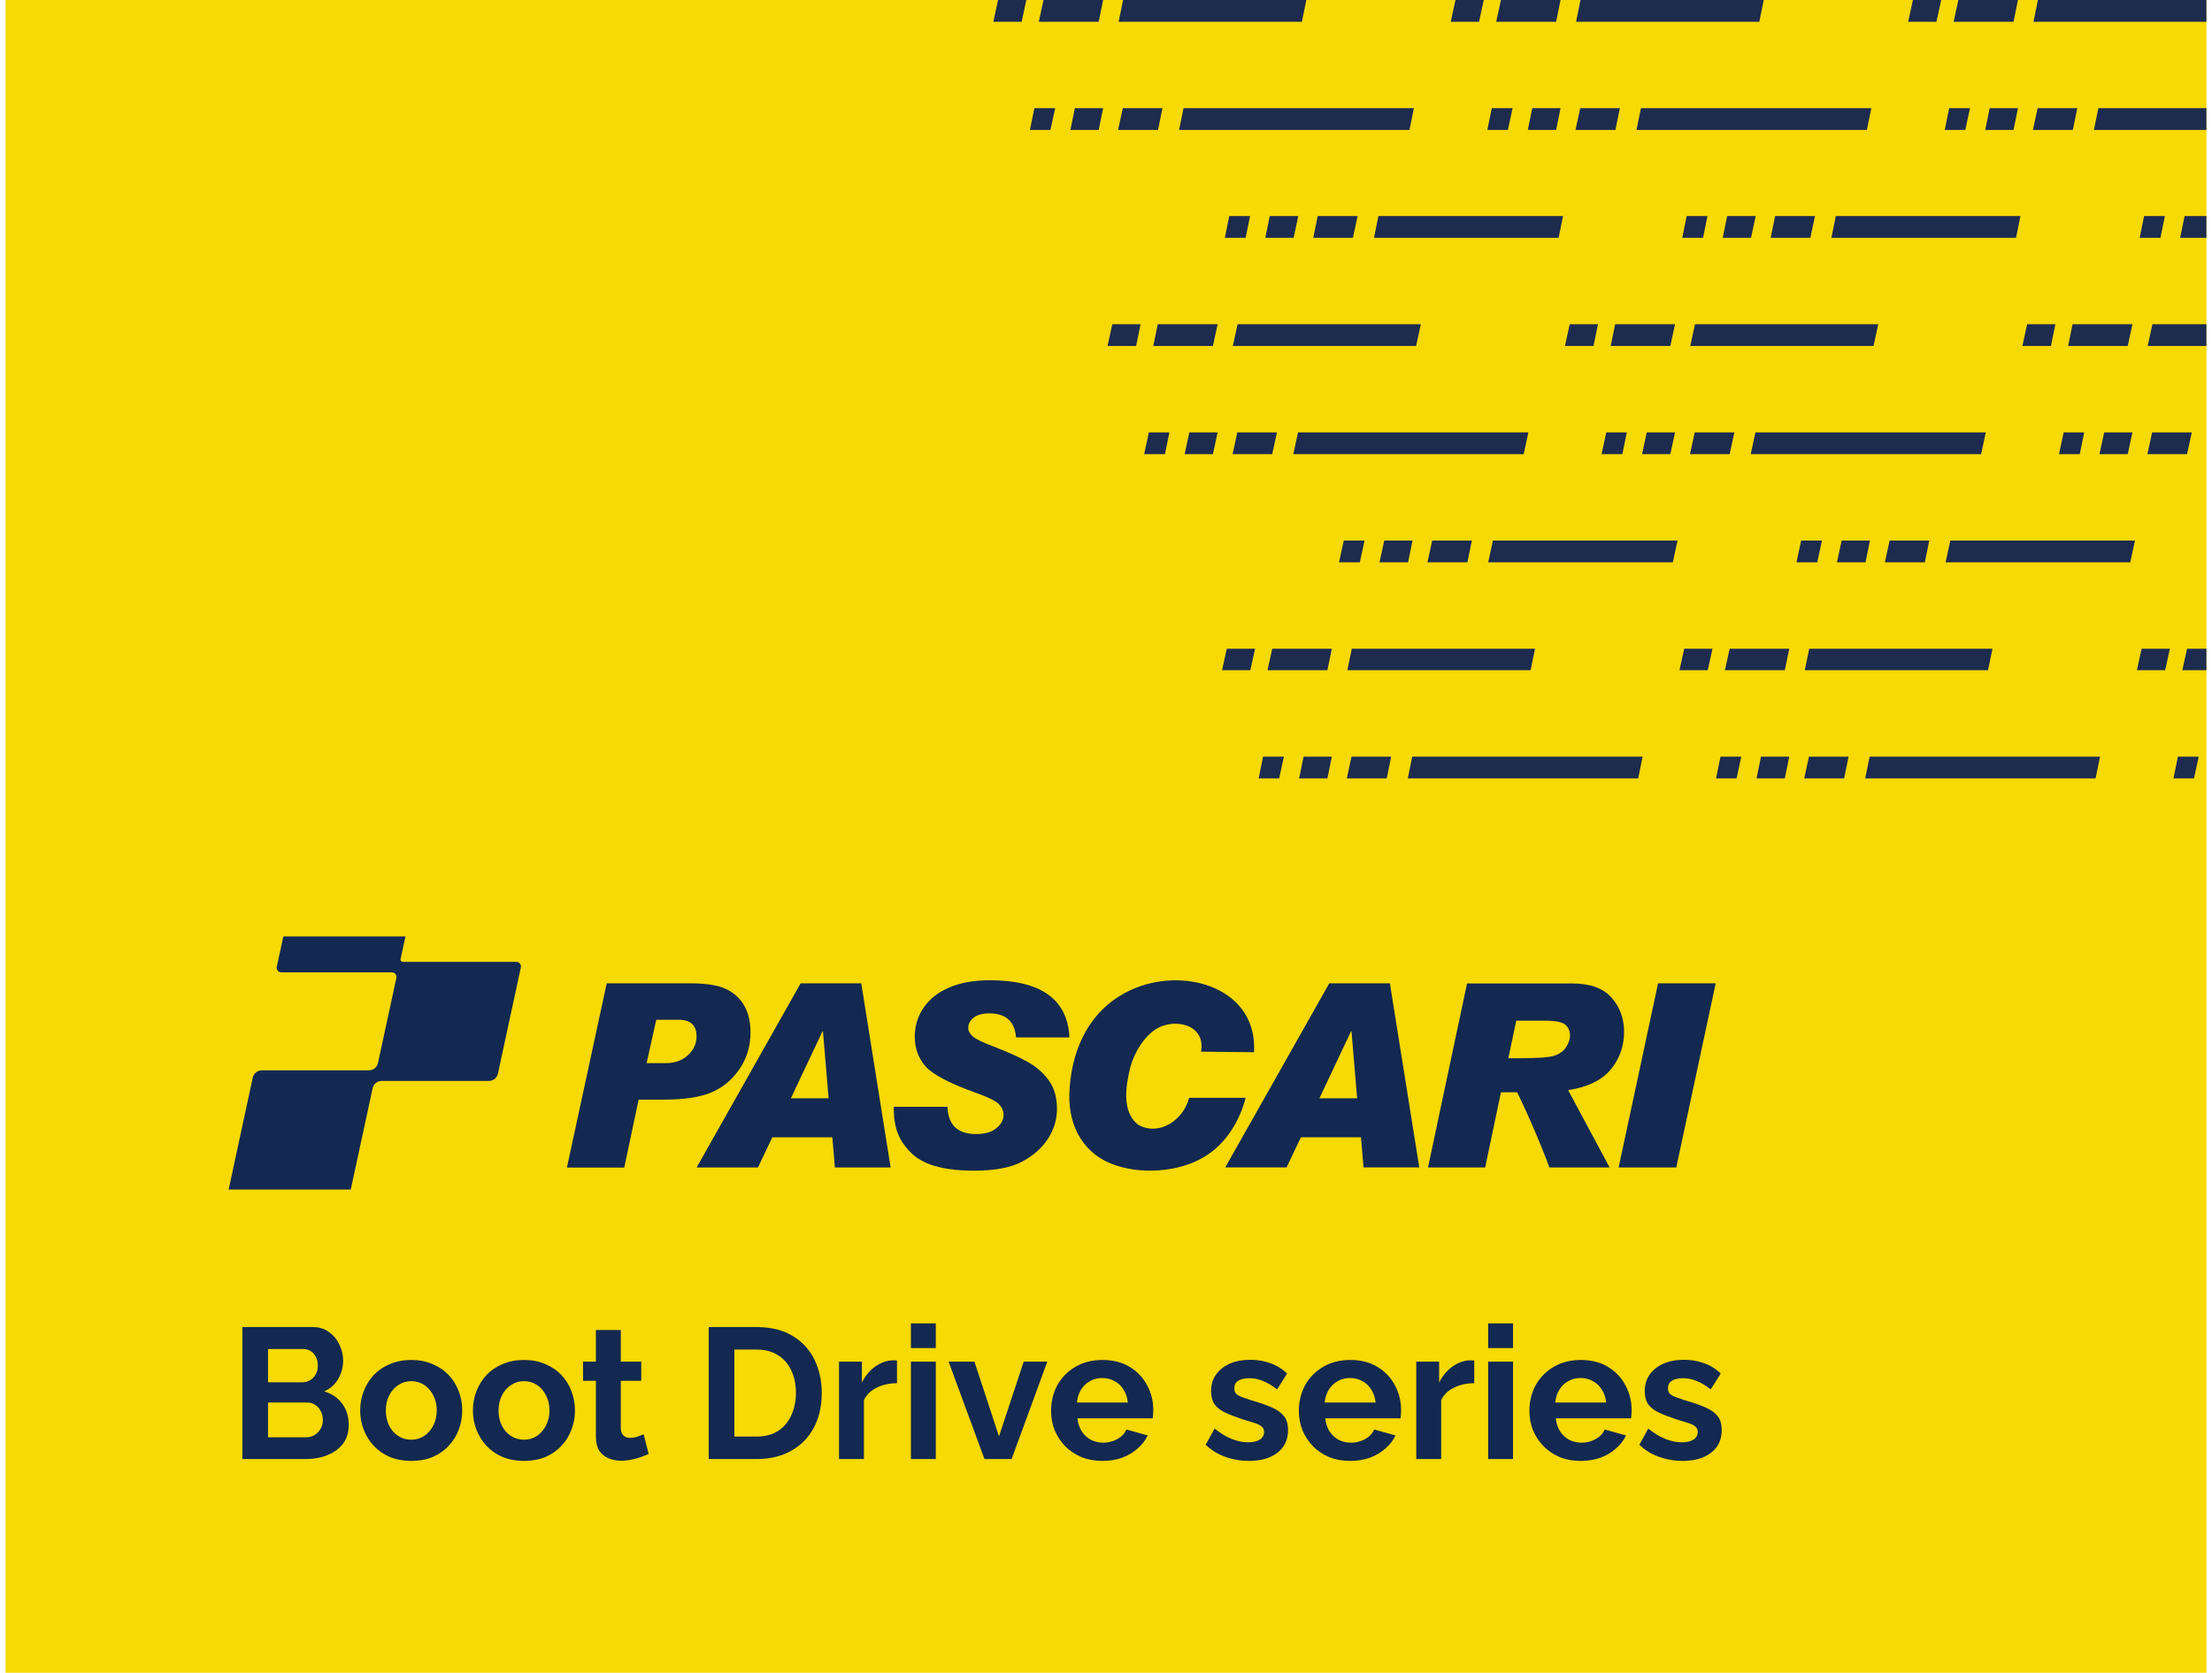 <svg xmlns="http://www.w3.org/2000/svg" width="238" height="180" viewBox="0 0 238 180" fill="none"><g clip-path="url(#clip0_6924_58366)"><rect width="236.8" height="180" transform="translate(0.6)" fill="#F7D903"></rect><g clip-path="url(#clip1_6924_58366)"><path d="M134.024 118.123C133.408 120.577 131.903 123.112 129.56 124.486C126.823 126.162 122.582 126.435 119.552 125.213C116.179 123.859 114.795 120.577 115.088 117.103C115.391 112.528 117.481 108.206 122.188 106.307C127.823 104.045 135.327 106.489 134.923 113.225L129.227 113.164C129.762 110.175 126.247 109.468 124.278 110.801C122.985 111.69 122.087 113.235 121.642 114.74C121.137 116.729 120.632 119.618 122.47 121.032C124.692 122.294 127.338 120.537 127.944 118.133H134.024V118.123Z" fill="#132951"></path><path d="M104.757 109.509C105.15 109.196 105.706 109.044 106.443 109.044C107.554 109.044 108.342 109.377 108.806 110.034C109.099 110.438 109.271 110.973 109.321 111.629H115.048C115.048 111.528 115.048 111.417 115.048 111.316C115.048 111.306 115.048 111.306 115.048 111.296C114.876 109.398 114.108 107.963 112.735 106.994C111.311 105.984 109.23 105.479 106.494 105.479C104.797 105.479 103.343 105.742 102.141 106.257C100.929 106.772 100.01 107.499 99.374 108.438C98.737 109.377 98.424 110.407 98.424 111.549C98.424 112.791 98.808 113.851 99.576 114.74C100.343 115.619 102.181 116.588 105.1 117.628C106.372 118.083 107.17 118.487 107.493 118.83C107.817 119.173 107.978 119.547 107.978 119.951C107.978 120.496 107.726 120.971 107.211 121.395C106.706 121.819 105.958 122.031 104.989 122.031C104.454 122.031 103.979 121.951 103.575 121.799C103.494 121.769 103.424 121.739 103.353 121.698C103.343 121.698 103.343 121.688 103.333 121.688C103.262 121.658 103.201 121.617 103.131 121.577C103.121 121.567 103.11 121.567 103.1 121.557C103.04 121.516 102.979 121.476 102.919 121.436C102.908 121.426 102.908 121.426 102.898 121.415C102.838 121.365 102.777 121.325 102.727 121.264C102.686 121.224 102.646 121.183 102.605 121.133C102.595 121.123 102.585 121.112 102.585 121.102C102.545 121.052 102.504 121.011 102.474 120.961C102.474 120.951 102.464 120.951 102.464 120.941C102.424 120.89 102.393 120.83 102.363 120.779C102.333 120.719 102.292 120.658 102.262 120.587C102.262 120.577 102.262 120.577 102.252 120.567C102.131 120.294 102.04 119.981 101.989 119.618C101.959 119.446 101.949 119.274 101.939 119.093H96.172V119.497C96.172 119.537 96.172 119.577 96.172 119.618C96.183 120.072 96.223 120.517 96.314 120.931C96.334 121.032 96.354 121.133 96.384 121.244C96.384 121.244 96.384 121.244 96.384 121.254C96.415 121.355 96.435 121.456 96.465 121.547V121.557C96.496 121.648 96.526 121.749 96.556 121.84C96.556 121.85 96.566 121.85 96.566 121.86C96.597 121.951 96.637 122.042 96.677 122.122C96.677 122.132 96.687 122.143 96.687 122.153C96.728 122.233 96.758 122.314 96.799 122.395C96.809 122.405 96.819 122.425 96.819 122.435C96.859 122.516 96.9 122.587 96.94 122.658C96.95 122.678 96.96 122.698 96.97 122.718C97.011 122.789 97.051 122.86 97.091 122.92C97.112 122.94 97.122 122.971 97.142 122.991C97.182 123.051 97.223 123.112 97.273 123.173C97.293 123.203 97.314 123.233 97.344 123.264C97.384 123.314 97.425 123.375 97.465 123.425C97.495 123.466 97.526 123.496 97.556 123.536C97.596 123.577 97.627 123.627 97.667 123.668C97.707 123.708 97.748 123.758 97.788 123.799C97.819 123.829 97.849 123.87 97.879 123.9C97.96 123.981 98.031 124.051 98.111 124.132C98.182 124.203 98.263 124.263 98.344 124.334C98.374 124.354 98.404 124.374 98.424 124.405C98.475 124.445 98.535 124.486 98.586 124.526C98.626 124.556 98.657 124.576 98.697 124.607C98.748 124.637 98.798 124.667 98.849 124.698C98.889 124.728 98.939 124.748 98.98 124.778C99.01 124.799 99.03 124.809 99.061 124.829C99.182 124.9 99.303 124.96 99.434 125.021C99.465 125.031 99.485 125.051 99.515 125.061C99.586 125.092 99.667 125.122 99.737 125.162C99.757 125.172 99.788 125.182 99.808 125.193C99.889 125.223 99.97 125.253 100.061 125.293C101.303 125.748 102.878 125.97 104.797 125.97C107.029 125.97 108.756 125.647 109.968 125.001C111.18 124.354 112.109 123.536 112.755 122.536C113.401 121.537 113.725 120.466 113.725 119.315C113.725 118.093 113.432 117.063 112.836 116.245C112.24 115.427 111.472 114.76 110.543 114.245C109.604 113.73 108.392 113.185 106.898 112.609C105.716 112.165 104.969 111.801 104.656 111.518C104.343 111.236 104.181 110.933 104.181 110.62C104.171 110.195 104.363 109.822 104.757 109.509Z" fill="#132951"></path><path d="M143.022 105.812L131.832 125.617H138.427L139.972 122.375H146.435L146.708 125.617H152.707L149.546 105.812H143.022ZM141.961 118.184L145.365 110.973H145.415L146.021 118.184H141.961Z" fill="#132951"></path><path d="M173.309 115.083C174.268 113.922 174.743 112.569 174.743 111.023C174.743 109.589 174.289 108.367 173.39 107.347C172.491 106.327 171.067 105.822 169.118 105.822H157.847L153.646 125.627H159.796L161.493 117.537H163.24C163.24 117.537 164.068 119.234 164.805 120.931C165.543 122.627 166.179 124.193 166.714 125.627H173.188L168.724 117.305C170.825 116.982 172.35 116.235 173.309 115.083ZM168.502 112.69C168.219 113.114 167.795 113.417 167.229 113.599C166.654 113.781 165.401 113.871 163.452 113.871H162.291L163.139 109.832H166.25C167.371 109.832 168.088 109.973 168.421 110.266C168.754 110.559 168.926 110.953 168.926 111.458C168.916 111.852 168.774 112.256 168.502 112.69Z" fill="#132951"></path><path d="M178.399 105.812L174.157 125.627H180.358L184.6 105.812H178.399Z" fill="#132951"></path><path d="M65.279 105.812H74.277C75.974 105.812 77.246 106.014 78.105 106.418C78.963 106.822 79.62 107.418 80.074 108.206C80.529 108.994 80.751 109.963 80.751 111.104C80.751 112.589 80.347 113.912 79.539 115.073C78.731 116.235 77.721 117.063 76.499 117.568C75.277 118.073 73.591 118.325 71.429 118.325H68.713L67.168 125.637H60.997L65.279 105.812ZM69.571 114.397H71.641C72.601 114.397 73.399 114.114 74.015 113.548C74.631 112.983 74.944 112.306 74.944 111.518C74.944 110.327 74.298 109.731 73.015 109.731H70.611L69.571 114.397Z" fill="#132951"></path><path d="M92.668 105.812H86.144L74.954 125.627H81.549L83.094 122.385H89.557L89.83 125.627H95.829L92.668 105.812ZM85.094 118.184L88.497 110.973H88.547L89.153 118.184H85.094Z" fill="#132951"></path><path d="M43.102 103.197L43.627 100.763H30.488L29.781 104.025C29.71 104.338 29.953 104.631 30.266 104.631H42.162C42.486 104.631 42.718 104.924 42.647 105.237L40.668 114.386C40.567 114.851 40.163 115.174 39.688 115.174H28.175C27.701 115.174 27.297 115.507 27.196 115.962L24.6 128H37.739L40.092 117.103C40.193 116.639 40.597 116.315 41.072 116.315H52.595C53.069 116.315 53.473 115.982 53.574 115.528L56.039 104.106C56.109 103.792 55.867 103.5 55.554 103.5H43.344C43.182 103.5 43.061 103.348 43.102 103.197Z" fill="#132951"></path></g><path d="M37.52 153.34C37.52 154.14 37.313 154.813 36.9 155.36C36.487 155.893 35.927 156.3 35.22 156.58C34.527 156.86 33.767 157 32.94 157H26.08V142.8H33.68C34.347 142.8 34.92 142.98 35.4 143.34C35.893 143.687 36.267 144.14 36.52 144.7C36.787 145.247 36.92 145.82 36.92 146.42C36.92 147.1 36.747 147.747 36.4 148.36C36.053 148.973 35.547 149.427 34.88 149.72C35.693 149.96 36.333 150.393 36.8 151.02C37.28 151.647 37.52 152.42 37.52 153.34ZM34.74 152.82C34.74 152.46 34.667 152.14 34.52 151.86C34.373 151.567 34.173 151.34 33.92 151.18C33.68 151.007 33.4 150.92 33.08 150.92H28.84V154.66H32.94C33.273 154.66 33.573 154.58 33.84 154.42C34.12 154.247 34.34 154.02 34.5 153.74C34.66 153.46 34.74 153.153 34.74 152.82ZM28.84 145.16V148.74H32.52C32.827 148.74 33.107 148.667 33.36 148.52C33.613 148.373 33.813 148.167 33.96 147.9C34.12 147.633 34.2 147.313 34.2 146.94C34.2 146.58 34.127 146.267 33.98 146C33.847 145.733 33.66 145.527 33.42 145.38C33.193 145.233 32.933 145.16 32.64 145.16H28.84ZM44.254 157.2C43.401 157.2 42.634 157.06 41.954 156.78C41.274 156.487 40.694 156.087 40.214 155.58C39.747 155.073 39.387 154.493 39.134 153.84C38.88 153.187 38.754 152.5 38.754 151.78C38.754 151.047 38.88 150.353 39.134 149.7C39.387 149.047 39.747 148.467 40.214 147.96C40.694 147.453 41.274 147.06 41.954 146.78C42.634 146.487 43.401 146.34 44.254 146.34C45.107 146.34 45.867 146.487 46.534 146.78C47.214 147.06 47.794 147.453 48.274 147.96C48.754 148.467 49.114 149.047 49.354 149.7C49.607 150.353 49.734 151.047 49.734 151.78C49.734 152.5 49.607 153.187 49.354 153.84C49.114 154.493 48.754 155.073 48.274 155.58C47.807 156.087 47.234 156.487 46.554 156.78C45.874 157.06 45.107 157.2 44.254 157.2ZM41.514 151.78C41.514 152.393 41.634 152.94 41.874 153.42C42.114 153.887 42.441 154.253 42.854 154.52C43.267 154.787 43.734 154.92 44.254 154.92C44.761 154.92 45.221 154.787 45.634 154.52C46.047 154.24 46.374 153.867 46.614 153.4C46.867 152.92 46.994 152.373 46.994 151.76C46.994 151.16 46.867 150.62 46.614 150.14C46.374 149.66 46.047 149.287 45.634 149.02C45.221 148.753 44.761 148.62 44.254 148.62C43.734 148.62 43.267 148.76 42.854 149.04C42.441 149.307 42.114 149.68 41.874 150.16C41.634 150.627 41.514 151.167 41.514 151.78ZM56.383 157.2C55.529 157.2 54.763 157.06 54.083 156.78C53.403 156.487 52.823 156.087 52.343 155.58C51.876 155.073 51.516 154.493 51.263 153.84C51.009 153.187 50.883 152.5 50.883 151.78C50.883 151.047 51.009 150.353 51.263 149.7C51.516 149.047 51.876 148.467 52.343 147.96C52.823 147.453 53.403 147.06 54.083 146.78C54.763 146.487 55.529 146.34 56.383 146.34C57.236 146.34 57.996 146.487 58.663 146.78C59.343 147.06 59.923 147.453 60.403 147.96C60.883 148.467 61.243 149.047 61.483 149.7C61.736 150.353 61.863 151.047 61.863 151.78C61.863 152.5 61.736 153.187 61.483 153.84C61.243 154.493 60.883 155.073 60.403 155.58C59.936 156.087 59.363 156.487 58.683 156.78C58.003 157.06 57.236 157.2 56.383 157.2ZM53.643 151.78C53.643 152.393 53.763 152.94 54.003 153.42C54.243 153.887 54.569 154.253 54.983 154.52C55.396 154.787 55.863 154.92 56.383 154.92C56.889 154.92 57.349 154.787 57.763 154.52C58.176 154.24 58.503 153.867 58.743 153.4C58.996 152.92 59.123 152.373 59.123 151.76C59.123 151.16 58.996 150.62 58.743 150.14C58.503 149.66 58.176 149.287 57.763 149.02C57.349 148.753 56.889 148.62 56.383 148.62C55.863 148.62 55.396 148.76 54.983 149.04C54.569 149.307 54.243 149.68 54.003 150.16C53.763 150.627 53.643 151.167 53.643 151.78ZM69.795 156.46C69.569 156.553 69.295 156.66 68.975 156.78C68.655 156.9 68.309 156.993 67.935 157.06C67.575 157.14 67.209 157.18 66.835 157.18C66.342 157.18 65.889 157.093 65.475 156.92C65.062 156.747 64.729 156.473 64.475 156.1C64.235 155.713 64.115 155.213 64.115 154.6V148.58H62.735V146.52H64.115V143.12H66.795V146.52H68.995V148.58H66.795V153.7C66.809 154.06 66.909 154.32 67.095 154.48C67.282 154.64 67.515 154.72 67.795 154.72C68.075 154.72 68.349 154.673 68.615 154.58C68.882 154.487 69.095 154.407 69.255 154.34L69.795 156.46ZM76.256 157V142.8H81.416C82.963 142.8 84.256 143.12 85.296 143.76C86.336 144.387 87.116 145.24 87.636 146.32C88.156 147.387 88.416 148.573 88.416 149.88C88.416 151.32 88.129 152.573 87.556 153.64C86.983 154.707 86.169 155.533 85.116 156.12C84.076 156.707 82.843 157 81.416 157H76.256ZM85.636 149.88C85.636 148.96 85.469 148.153 85.136 147.46C84.802 146.753 84.323 146.207 83.696 145.82C83.069 145.42 82.309 145.22 81.416 145.22H79.016V154.58H81.416C82.323 154.58 83.089 154.38 83.716 153.98C84.343 153.567 84.816 153.007 85.136 152.3C85.469 151.58 85.636 150.773 85.636 149.88ZM96.513 148.84C95.7 148.84 94.973 149 94.333 149.32C93.693 149.627 93.233 150.073 92.953 150.66V157H90.273V146.52H92.733V148.76C93.107 148.04 93.58 147.473 94.153 147.06C94.727 146.647 95.333 146.42 95.973 146.38C96.12 146.38 96.233 146.38 96.313 146.38C96.393 146.38 96.46 146.387 96.513 146.4V148.84ZM98.008 157V146.52H100.688V157H98.008ZM98.008 145.06V142.4H100.688V145.06H98.008ZM105.925 157L102.065 146.52H104.845L107.485 154.56L110.145 146.52H112.685L108.845 157H105.925ZM118.61 157.2C117.77 157.2 117.01 157.06 116.33 156.78C115.65 156.487 115.07 156.093 114.59 155.6C114.11 155.093 113.736 154.52 113.47 153.88C113.216 153.227 113.09 152.54 113.09 151.82C113.09 150.82 113.31 149.907 113.75 149.08C114.203 148.253 114.843 147.593 115.67 147.1C116.51 146.593 117.496 146.34 118.63 146.34C119.776 146.34 120.756 146.593 121.57 147.1C122.383 147.593 123.003 148.253 123.43 149.08C123.87 149.893 124.09 150.773 124.09 151.72C124.09 151.88 124.083 152.047 124.07 152.22C124.056 152.38 124.043 152.513 124.03 152.62H115.93C115.983 153.153 116.136 153.62 116.39 154.02C116.656 154.42 116.99 154.727 117.39 154.94C117.803 155.14 118.243 155.24 118.71 155.24C119.243 155.24 119.743 155.113 120.21 154.86C120.69 154.593 121.016 154.247 121.19 153.82L123.49 154.46C123.236 154.993 122.87 155.467 122.39 155.88C121.923 156.293 121.37 156.62 120.73 156.86C120.09 157.087 119.383 157.2 118.61 157.2ZM115.87 150.92H121.35C121.296 150.387 121.143 149.927 120.89 149.54C120.65 149.14 120.33 148.833 119.93 148.62C119.53 148.393 119.083 148.28 118.59 148.28C118.11 148.28 117.67 148.393 117.27 148.62C116.883 148.833 116.563 149.14 116.31 149.54C116.07 149.927 115.923 150.387 115.87 150.92ZM134.387 157.2C133.494 157.2 132.64 157.053 131.827 156.76C131.014 156.467 130.314 156.033 129.727 155.46L130.687 153.72C131.314 154.227 131.927 154.6 132.527 154.84C133.14 155.08 133.727 155.2 134.287 155.2C134.807 155.2 135.22 155.107 135.527 154.92C135.847 154.733 136.007 154.453 136.007 154.08C136.007 153.827 135.92 153.633 135.747 153.5C135.574 153.353 135.32 153.227 134.987 153.12C134.667 153.013 134.274 152.893 133.807 152.76C133.034 152.507 132.387 152.26 131.867 152.02C131.347 151.78 130.954 151.48 130.687 151.12C130.434 150.747 130.307 150.273 130.307 149.7C130.307 149.007 130.48 148.413 130.827 147.92C131.187 147.413 131.68 147.02 132.307 146.74C132.947 146.46 133.694 146.32 134.547 146.32C135.294 146.32 136 146.44 136.667 146.68C137.334 146.907 137.94 147.28 138.487 147.8L137.407 149.5C136.874 149.087 136.367 148.787 135.887 148.6C135.407 148.4 134.92 148.3 134.427 148.3C134.147 148.3 133.88 148.333 133.627 148.4C133.387 148.467 133.187 148.58 133.027 148.74C132.88 148.887 132.807 149.1 132.807 149.38C132.807 149.633 132.874 149.833 133.007 149.98C133.154 150.113 133.367 150.233 133.647 150.34C133.94 150.447 134.294 150.567 134.707 150.7C135.547 150.94 136.254 151.187 136.827 151.44C137.414 151.693 137.854 152.007 138.147 152.38C138.44 152.74 138.587 153.24 138.587 153.88C138.587 154.92 138.207 155.733 137.447 156.32C136.687 156.907 135.667 157.2 134.387 157.2ZM145.27 157.2C144.43 157.2 143.67 157.06 142.99 156.78C142.31 156.487 141.73 156.093 141.25 155.6C140.77 155.093 140.397 154.52 140.13 153.88C139.877 153.227 139.75 152.54 139.75 151.82C139.75 150.82 139.97 149.907 140.41 149.08C140.863 148.253 141.503 147.593 142.33 147.1C143.17 146.593 144.157 146.34 145.29 146.34C146.437 146.34 147.417 146.593 148.23 147.1C149.043 147.593 149.663 148.253 150.09 149.08C150.53 149.893 150.75 150.773 150.75 151.72C150.75 151.88 150.743 152.047 150.73 152.22C150.717 152.38 150.703 152.513 150.69 152.62H142.59C142.643 153.153 142.797 153.62 143.05 154.02C143.317 154.42 143.65 154.727 144.05 154.94C144.463 155.14 144.903 155.24 145.37 155.24C145.903 155.24 146.403 155.113 146.87 154.86C147.35 154.593 147.677 154.247 147.85 153.82L150.15 154.46C149.897 154.993 149.53 155.467 149.05 155.88C148.583 156.293 148.03 156.62 147.39 156.86C146.75 157.087 146.043 157.2 145.27 157.2ZM142.53 150.92H148.01C147.957 150.387 147.803 149.927 147.55 149.54C147.31 149.14 146.99 148.833 146.59 148.62C146.19 148.393 145.743 148.28 145.25 148.28C144.77 148.28 144.33 148.393 143.93 148.62C143.543 148.833 143.223 149.14 142.97 149.54C142.73 149.927 142.583 150.387 142.53 150.92ZM158.623 148.84C157.809 148.84 157.083 149 156.443 149.32C155.803 149.627 155.343 150.073 155.063 150.66V157H152.383V146.52H154.843V148.76C155.216 148.04 155.689 147.473 156.263 147.06C156.836 146.647 157.443 146.42 158.083 146.38C158.229 146.38 158.343 146.38 158.423 146.38C158.503 146.38 158.569 146.387 158.623 146.4V148.84ZM160.117 157V146.52H162.797V157H160.117ZM160.117 145.06V142.4H162.797V145.06H160.117ZM170.075 157.2C169.235 157.2 168.475 157.06 167.795 156.78C167.115 156.487 166.535 156.093 166.055 155.6C165.575 155.093 165.201 154.52 164.935 153.88C164.681 153.227 164.555 152.54 164.555 151.82C164.555 150.82 164.775 149.907 165.215 149.08C165.668 148.253 166.308 147.593 167.135 147.1C167.975 146.593 168.961 146.34 170.095 146.34C171.241 146.34 172.221 146.593 173.035 147.1C173.848 147.593 174.468 148.253 174.895 149.08C175.335 149.893 175.555 150.773 175.555 151.72C175.555 151.88 175.548 152.047 175.535 152.22C175.521 152.38 175.508 152.513 175.495 152.62H167.395C167.448 153.153 167.601 153.62 167.855 154.02C168.121 154.42 168.455 154.727 168.855 154.94C169.268 155.14 169.708 155.24 170.175 155.24C170.708 155.24 171.208 155.113 171.675 154.86C172.155 154.593 172.481 154.247 172.655 153.82L174.955 154.46C174.701 154.993 174.335 155.467 173.855 155.88C173.388 156.293 172.835 156.62 172.195 156.86C171.555 157.087 170.848 157.2 170.075 157.2ZM167.335 150.92H172.815C172.761 150.387 172.608 149.927 172.355 149.54C172.115 149.14 171.795 148.833 171.395 148.62C170.995 148.393 170.548 148.28 170.055 148.28C169.575 148.28 169.135 148.393 168.735 148.62C168.348 148.833 168.028 149.14 167.775 149.54C167.535 149.927 167.388 150.387 167.335 150.92ZM181.047 157.2C180.154 157.2 179.301 157.053 178.487 156.76C177.674 156.467 176.974 156.033 176.387 155.46L177.347 153.72C177.974 154.227 178.587 154.6 179.187 154.84C179.801 155.08 180.387 155.2 180.947 155.2C181.467 155.2 181.881 155.107 182.187 154.92C182.507 154.733 182.667 154.453 182.667 154.08C182.667 153.827 182.581 153.633 182.407 153.5C182.234 153.353 181.981 153.227 181.647 153.12C181.327 153.013 180.934 152.893 180.467 152.76C179.694 152.507 179.047 152.26 178.527 152.02C178.007 151.78 177.614 151.48 177.347 151.12C177.094 150.747 176.967 150.273 176.967 149.7C176.967 149.007 177.141 148.413 177.487 147.92C177.847 147.413 178.341 147.02 178.967 146.74C179.607 146.46 180.354 146.32 181.207 146.32C181.954 146.32 182.661 146.44 183.327 146.68C183.994 146.907 184.601 147.28 185.147 147.8L184.067 149.5C183.534 149.087 183.027 148.787 182.547 148.6C182.067 148.4 181.581 148.3 181.087 148.3C180.807 148.3 180.541 148.333 180.287 148.4C180.047 148.467 179.847 148.58 179.687 148.74C179.541 148.887 179.467 149.1 179.467 149.38C179.467 149.633 179.534 149.833 179.667 149.98C179.814 150.113 180.027 150.233 180.307 150.34C180.601 150.447 180.954 150.567 181.367 150.7C182.207 150.94 182.914 151.187 183.487 151.44C184.074 151.693 184.514 152.007 184.807 152.38C185.101 152.74 185.247 153.24 185.247 153.88C185.247 154.92 184.867 155.733 184.107 156.32C183.347 156.907 182.327 157.2 181.047 157.2Z" fill="#132951"></path><g clip-path="url(#clip2_6924_58366)"><path d="M234.81 72.12H241.252L241.73 69.81H235.317L234.81 72.12Z" fill="#1D2B4F"></path><path d="M229.918 72.12H232.96L233.467 69.81H230.425L229.918 72.12Z" fill="#1D2B4F"></path><path d="M233.855 83.76H236.063L236.57 81.42H234.333L233.855 83.76Z" fill="#1D2B4F"></path><path d="M194.185 72.12H213.901L214.378 69.81H194.662L194.185 72.12Z" fill="#1D2B4F"></path><path d="M192.514 69.81H186.101L185.594 72.12H192.037L192.514 69.81Z" fill="#1D2B4F"></path><path d="M180.703 72.12H183.745L184.252 69.81H181.21L180.703 72.12Z" fill="#1D2B4F"></path><path d="M209.337 60.51H229.203L229.71 58.17H209.844L209.337 60.51Z" fill="#1D2B4F"></path><path d="M202.805 60.51H207.1L207.577 58.17H203.312L202.805 60.51Z" fill="#1D2B4F"></path><path d="M198.152 58.17L197.645 60.51H200.717L201.194 58.17H198.152Z" fill="#1D2B4F"></path><path d="M196.034 58.17H193.797L193.29 60.51H195.527L196.034 58.17Z" fill="#1D2B4F"></path><path d="M200.687 83.76H225.474L225.951 81.42H201.164L200.687 83.76Z" fill="#1D2B4F"></path><path d="M194.125 83.76H198.42L198.897 81.42H194.632L194.125 83.76Z" fill="#1D2B4F"></path><path d="M188.995 83.76H192.037L192.514 81.42H189.472L188.995 83.76Z" fill="#1D2B4F"></path><path d="M184.64 83.76H186.847L187.354 81.42H185.117L184.64 83.76Z" fill="#1D2B4F"></path><path d="M144.969 72.12H164.685L165.163 69.81H145.446L144.969 72.12Z" fill="#1D2B4F"></path><path d="M160.122 60.51H179.987L180.494 58.17H160.629L160.122 60.51Z" fill="#1D2B4F"></path><path d="M153.589 60.51H157.884L158.361 58.17H154.096L153.589 60.51Z" fill="#1D2B4F"></path><path d="M148.936 58.17L148.429 60.51H151.501L151.978 58.17H148.936Z" fill="#1D2B4F"></path><path d="M146.818 58.17H144.581L144.074 60.51H146.311L146.818 58.17Z" fill="#1D2B4F"></path><path d="M151.471 83.76H176.258L176.735 81.42H151.948L151.471 83.76Z" fill="#1D2B4F"></path><path d="M144.91 83.76H149.205L149.682 81.42H145.417L144.91 83.76Z" fill="#1D2B4F"></path><path d="M231.081 37.23H250.797L251.304 34.89H231.588L231.081 37.23Z" fill="#1D2B4F"></path><path d="M229.441 34.89H222.998L222.521 37.23H228.934L229.441 34.89Z" fill="#1D2B4F"></path><path d="M221.149 34.89H218.107L217.6 37.23H220.672L221.149 34.89Z" fill="#1D2B4F"></path><path d="M235.049 23.25L234.571 25.59H237.614L238.121 23.25H235.049Z" fill="#1D2B4F"></path><path d="M232.931 23.25H230.694L230.217 25.59H232.454L232.931 23.25Z" fill="#1D2B4F"></path><path d="M235.824 46.53H231.558L231.051 48.87H235.317L235.824 46.53Z" fill="#1D2B4F"></path><path d="M229.441 46.53H226.398L225.891 48.87H228.934L229.441 46.53Z" fill="#1D2B4F"></path><path d="M221.536 48.87H223.773L224.25 46.53H222.043L221.536 48.87Z" fill="#1D2B4F"></path><path d="M181.866 37.23H201.582L202.089 34.89H182.373L181.866 37.23Z" fill="#1D2B4F"></path><path d="M180.225 34.89H173.782L173.305 37.23H179.718L180.225 34.89Z" fill="#1D2B4F"></path><path d="M171.934 34.89H168.891L168.384 37.23H171.457L171.934 34.89Z" fill="#1D2B4F"></path><path d="M217.39 23.25H197.525L197.048 25.59H216.913L217.39 23.25Z" fill="#1D2B4F"></path><path d="M190.993 23.25L190.516 25.59H194.781L195.289 23.25H190.993Z" fill="#1D2B4F"></path><path d="M185.833 23.25L185.356 25.59H188.398L188.905 23.25H185.833Z" fill="#1D2B4F"></path><path d="M181.001 25.59H183.238L183.715 23.25H181.478L181.001 25.59Z" fill="#1D2B4F"></path><path d="M213.662 46.53H188.876L188.369 48.87H213.155L213.662 46.53Z" fill="#1D2B4F"></path><path d="M186.608 46.53H182.343L181.835 48.87H186.101L186.608 46.53Z" fill="#1D2B4F"></path><path d="M180.225 46.53H177.183L176.676 48.87H179.718L180.225 46.53Z" fill="#1D2B4F"></path><path d="M172.321 48.87H174.558L175.035 46.53H172.828L172.321 48.87Z" fill="#1D2B4F"></path><path d="M168.175 23.25H148.31L147.833 25.59H167.698L168.175 23.25Z" fill="#1D2B4F"></path><path d="M238.986 0H219.27L218.792 2.34H238.509L238.986 0Z" fill="#1D2B4F"></path><path d="M217.122 0H210.709L210.202 2.34H216.644L217.122 0Z" fill="#1D2B4F"></path><path d="M208.86 0H205.818L205.311 2.34H208.353L208.86 0Z" fill="#1D2B4F"></path><path d="M225.295 13.98H250.082L250.559 11.64H225.772L225.295 13.98Z" fill="#1D2B4F"></path><path d="M223.505 11.64H219.24L218.733 13.98H223.028L223.505 11.64Z" fill="#1D2B4F"></path><path d="M213.603 13.98H216.645L217.122 11.64H214.08L213.603 13.98Z" fill="#1D2B4F"></path><path d="M211.962 11.64H209.725L209.248 13.98H211.455L211.962 11.64Z" fill="#1D2B4F"></path><path d="M189.77 0H170.054L169.577 2.34H189.293L189.77 0Z" fill="#1D2B4F"></path><path d="M167.906 0H161.493L160.986 2.34H167.429L167.906 0Z" fill="#1D2B4F"></path><path d="M159.644 0H156.602L156.095 2.34H159.137L159.644 0Z" fill="#1D2B4F"></path><path d="M176.079 13.98H200.866L201.343 11.64H176.556L176.079 13.98Z" fill="#1D2B4F"></path><path d="M174.29 11.64H170.024L169.517 13.98H173.812L174.29 11.64Z" fill="#1D2B4F"></path><path d="M164.387 13.98H167.43L167.907 11.64H164.864L164.387 13.98Z" fill="#1D2B4F"></path><path d="M162.747 11.64H160.509L160.032 13.98H162.239L162.747 11.64Z" fill="#1D2B4F"></path><path d="M143.298 69.81H136.885L136.378 72.12H142.821L143.298 69.81Z" fill="#1D2B4F"></path><path d="M131.487 72.12H134.53L135.037 69.81H131.994L131.487 72.12Z" fill="#1D2B4F"></path><path d="M139.779 83.76H142.822L143.299 81.42H140.257L139.779 83.76Z" fill="#1D2B4F"></path><path d="M135.424 83.76H137.632L138.139 81.42H135.902L135.424 83.76Z" fill="#1D2B4F"></path><path d="M132.65 37.23H152.366L152.873 34.89H133.157L132.65 37.23Z" fill="#1D2B4F"></path><path d="M124.09 37.23H130.503L131.01 34.89H124.567L124.09 37.23Z" fill="#1D2B4F"></path><path d="M119.168 37.23H122.241L122.718 34.89H119.676L119.168 37.23Z" fill="#1D2B4F"></path><path d="M141.778 23.25L141.3 25.59H145.566L146.073 23.25H141.778Z" fill="#1D2B4F"></path><path d="M136.617 23.25L136.14 25.59H139.183L139.69 23.25H136.617Z" fill="#1D2B4F"></path><path d="M131.786 25.59H134.023L134.5 23.25H132.263L131.786 25.59Z" fill="#1D2B4F"></path><path d="M164.447 46.53H139.66L139.153 48.87H163.94L164.447 46.53Z" fill="#1D2B4F"></path><path d="M137.393 46.53H133.127L132.62 48.87H136.885L137.393 46.53Z" fill="#1D2B4F"></path><path d="M127.46 48.87H130.502L131.009 46.53H127.967L127.46 48.87Z" fill="#1D2B4F"></path><path d="M123.105 48.87H125.343L125.82 46.53H123.613L123.105 48.87Z" fill="#1D2B4F"></path><path d="M140.555 0H120.839L120.361 2.34H140.077L140.555 0Z" fill="#1D2B4F"></path><path d="M118.691 0H112.278L111.771 2.34H118.213L118.691 0Z" fill="#1D2B4F"></path><path d="M106.879 2.34H109.922L110.429 0H107.386L106.879 2.34Z" fill="#1D2B4F"></path><path d="M126.864 13.98H151.65L152.128 11.64H127.341L126.864 13.98Z" fill="#1D2B4F"></path><path d="M125.074 11.64H120.809L120.302 13.98H124.597L125.074 11.64Z" fill="#1D2B4F"></path><path d="M115.171 13.98H118.214L118.691 11.64H115.649L115.171 13.98Z" fill="#1D2B4F"></path><path d="M110.817 13.98H113.024L113.531 11.64H111.294L110.817 13.98Z" fill="#1D2B4F"></path></g></g><defs><clipPath id="clip0_6924_58366"><rect width="236.8" height="180" fill="white" transform="translate(0.6)"></rect></clipPath><clipPath id="clip1_6924_58366"><rect width="160" height="27.237" fill="white" transform="translate(24.6 100.763)"></rect></clipPath><clipPath id="clip2_6924_58366"><rect width="173" height="93" fill="white" transform="translate(86)"></rect></clipPath></defs></svg>